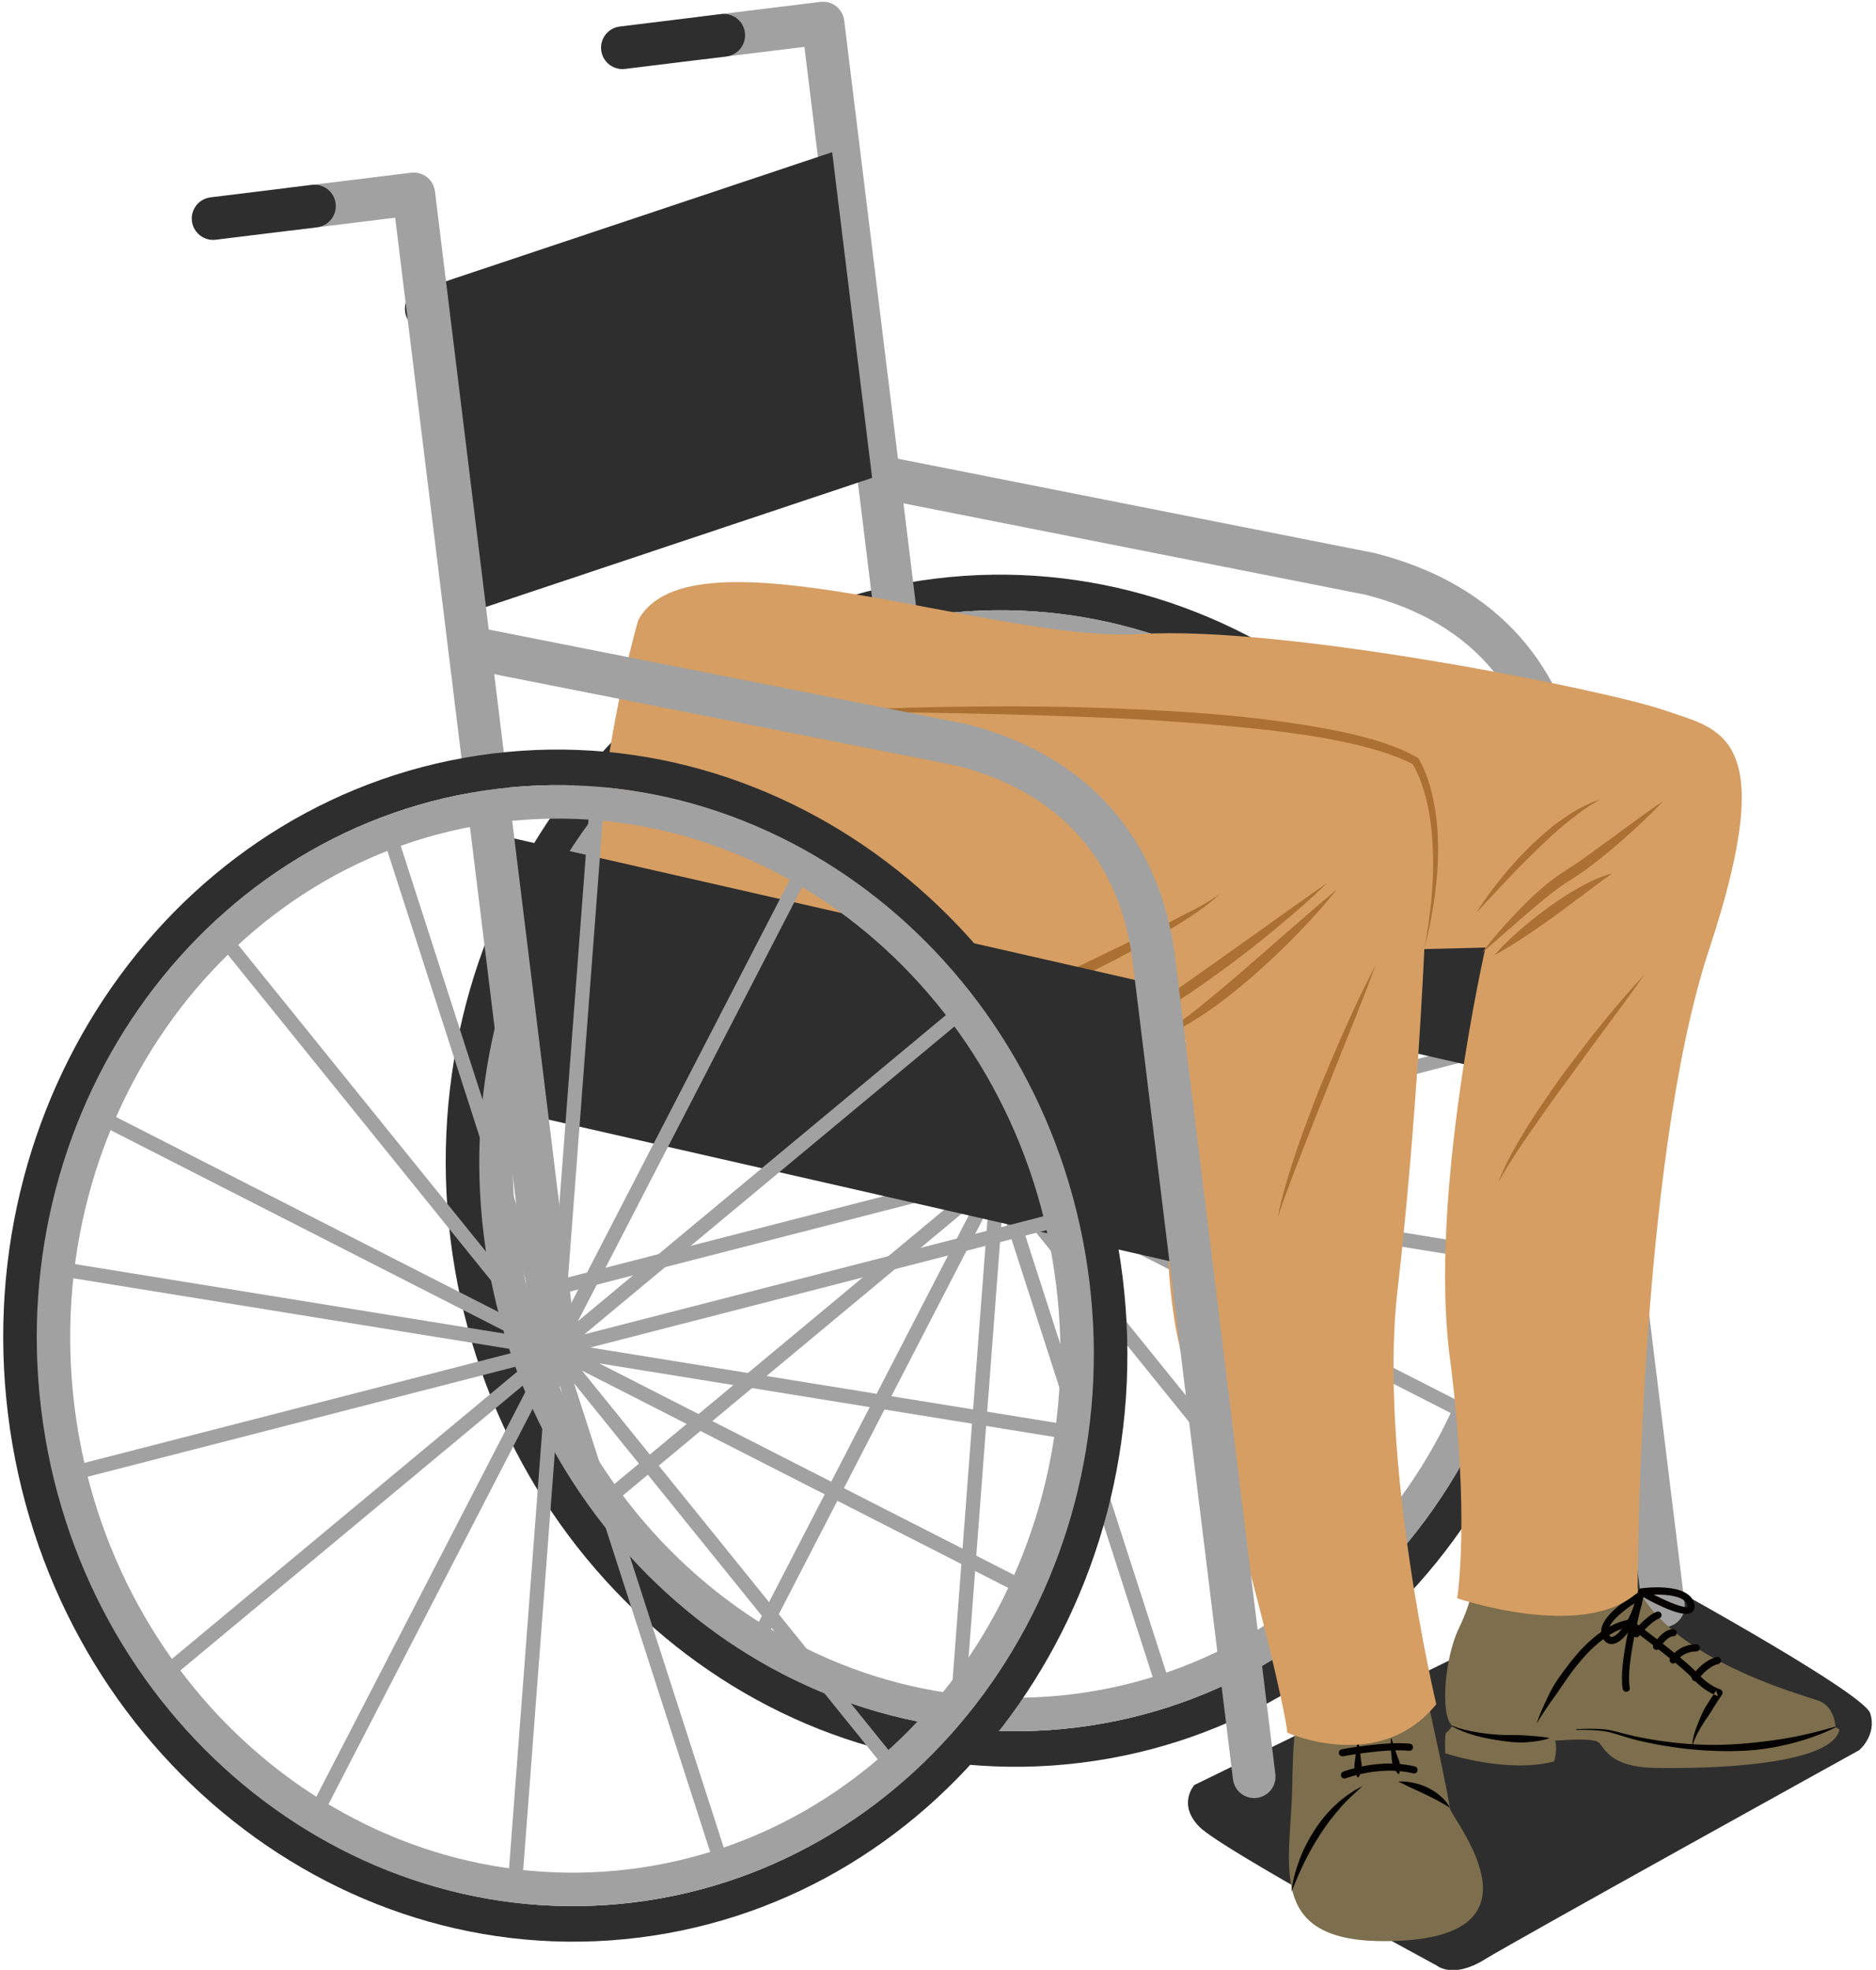 <svg width="131.852px" height="138.38px" viewBox="9.778 6.66 131.852 138.38" fill="none" xmlns="http://www.w3.org/2000/svg"><g id="Male Character Sitting Wheelchair/Lower Body/Jeans 4"><g id="Back Wheelchair"><g id="Group 3"><path id="Fill 1" fill-rule="evenodd" clip-rule="evenodd" d="M124.856 116.851L93.725 132.054C93.725 132.054 92.493 133.402 94.087 135.005C95.681 136.605 110.756 144.738 110.756 144.738C110.756 144.738 111.872 145.699 114.1 144.327C116.328 142.955 140.445 129.611 140.445 129.611C140.445 129.611 141.713 128.558 141.225 127.021C140.736 125.483 124.856 116.851 124.856 116.851" fill="#2E2E2E"/></g><path id="Fill 4" fill-rule="evenodd" clip-rule="evenodd" d="M115.321 80.564L115.072 79.595L81.955 88.106L108.755 65.823L108.116 65.054L81.5 87.184L97.846 55.546L96.958 55.087L80.607 86.731L83.356 50.45L82.359 50.374L79.618 86.567L68.471 52.014L67.518 52.323L78.621 86.738L56.315 59.135L55.538 59.763L78.062 87.636L47.068 71.839L46.615 72.729L76.855 88.142L43.91 82.815L43.749 83.803L77.48 89.257L44.525 97.728L44.774 98.696L77.892 90.184L51.091 112.468L51.73 113.238L78.347 91.107L62.001 122.745L62.889 123.205L79.239 91.56L76.49 127.841L77.487 127.918L80.23 91.723L91.376 126.277L92.329 125.969L81.225 91.55L103.533 119.156L104.309 118.528L81.786 90.656L112.777 106.453L113.231 105.563L82.99 90.147L115.938 95.476L116.098 94.488L82.368 89.034L115.321 80.564Z" fill="#A1A1A1"/><path id="Fill 6" fill-rule="evenodd" clip-rule="evenodd" d="M75.503 47.309C53.904 49.961 38.623 70.778 41.439 93.713C44.255 116.648 64.118 133.149 85.717 130.497C107.317 127.845 122.598 107.029 119.782 84.094C116.966 61.158 97.103 44.657 75.503 47.309M75.808 49.79C96.039 47.306 114.652 62.832 117.301 84.399C119.949 105.966 105.643 125.532 85.412 128.016C65.181 130.5 46.569 114.976 43.921 93.409C41.273 71.841 55.577 52.274 75.808 49.79" fill="#2E2E2E"/><path id="Fill 8" fill-rule="evenodd" clip-rule="evenodd" d="M75.808 49.79C55.498 52.284 41.129 71.859 43.777 93.426C46.425 114.993 65.103 130.51 85.413 128.016C105.723 125.522 120.094 105.948 117.446 84.381C114.798 62.814 96.118 47.297 75.808 49.79M76.094 52.124C95.119 49.788 112.622 64.387 115.112 84.667C117.602 104.947 104.151 123.347 85.126 125.682C66.102 128.018 48.601 113.419 46.111 93.14C43.62 72.859 57.07 54.46 76.094 52.124" fill="#A1A1A1"/><path id="Fill 10" fill-rule="evenodd" clip-rule="evenodd" d="M122.287 83.609L75.564 72.963L73.139 53.209L119.861 63.855L122.287 83.609Z" fill="#2E2E2E"/><path id="Fill 12" fill-rule="evenodd" clip-rule="evenodd" d="M77.75 90.766C76.928 90.867 76.179 90.282 76.078 89.46L66.316 9.953L59.294 10.816C58.472 10.916 57.723 10.331 57.622 9.509C57.521 8.687 58.106 7.939 58.928 7.838L67.439 6.793C68.261 6.692 69.01 7.276 69.111 8.099L79.056 89.094C79.157 89.916 78.572 90.665 77.75 90.766" fill="#A1A1A1"/><path id="Fill 14" fill-rule="evenodd" clip-rule="evenodd" d="M60.828 10.627L53.704 11.502C52.882 11.602 52.133 11.017 52.032 10.195C51.931 9.373 52.517 8.625 53.338 8.524L60.462 7.649C61.285 7.548 62.032 8.132 62.134 8.955C62.234 9.777 61.65 10.526 60.828 10.627" fill="#2E2E2E"/><path id="Fill 16" fill-rule="evenodd" clip-rule="evenodd" d="M126.872 120.963V120.963C126.049 121.064 125.301 120.479 125.201 119.657L118.149 62.225C117.534 57.217 114.881 50.758 105.738 48.438L71.244 41.618L71.826 38.675L106.398 45.513C117.832 48.413 120.53 56.998 121.126 61.859L128.178 119.291C128.279 120.113 127.694 120.862 126.872 120.963" fill="#A1A1A1"/><path id="Fill 18" fill-rule="evenodd" clip-rule="evenodd" d="M39.9 26.827C39.9 26.827 38.011 27.078 38.261 28.618C38.43 29.66 39.42 29.726 40.053 29.662C40.149 31.321 40.276 33.264 40.389 34.184C40.688 36.622 41.608 41.3 41.97 43.68C42.089 44.464 42.286 46.075 42.447 47.434C41.893 47.659 40.82 48.222 40.937 49.176C41.094 50.457 42.71 49.706 42.71 49.706L71.074 40.23L68.265 17.351L39.9 26.827Z" fill="#2E2E2E"/></g><g id="Lower"><path id="Fill 21" fill-rule="evenodd" clip-rule="evenodd" d="M113.271 117.994C113.271 117.994 113.307 118.986 112.314 121.041C111.322 123.097 110.968 127.136 111.854 127.915C111.854 127.915 111.57 128.305 111.429 128.376C111.287 128.446 111.358 129.828 111.358 129.828C111.358 129.828 115.716 131.281 119.011 130.395C119.011 130.395 119.259 129.58 119.082 128.942C119.082 128.942 121.563 128.73 122.059 129.014C122.555 129.297 122.696 130.785 126.098 130.856C129.5 130.927 138.5 130.75 139.066 128.163L138.783 127.986C138.783 127.986 138.748 126.568 137.614 126.143C136.48 125.719 127.161 123.273 124.751 117.958C122.342 112.643 113.661 111.934 113.271 117.994" fill="#7D6E4D"/><path id="Fill 23" fill-rule="evenodd" clip-rule="evenodd" d="M117.77 127.738C118.044 126.95 118.4 126.195 118.772 125.444C119.164 124.703 119.683 124.04 120.193 123.375C120.714 122.717 121.294 122.095 121.963 121.564C122.628 121.039 123.397 120.576 124.29 120.439C124.356 120.428 124.423 120.448 124.473 120.485C125.546 121.279 126.608 122.082 127.647 122.925C128.162 123.349 128.688 123.773 129.154 124.282C129.577 124.74 130.12 125.14 130.667 125.337L130.68 125.341C130.81 125.387 130.878 125.531 130.832 125.662C130.824 125.682 130.813 125.703 130.801 125.72C130.6 126.009 130.403 126.312 130.214 126.614C130.046 126.929 129.826 127.213 129.629 127.512C129.432 127.81 129.248 128.117 129.083 128.433C128.923 128.752 128.767 129.078 128.719 129.438C128.688 128.697 129.009 127.996 129.282 127.324C129.432 126.989 129.577 126.648 129.79 126.35C129.983 126.04 130.181 125.736 130.393 125.432L130.527 125.816C129.818 125.562 129.27 125.132 128.788 124.622C128.355 124.148 127.842 123.733 127.332 123.312C126.304 122.479 125.244 121.676 124.178 120.888L124.36 120.934C123.601 121.05 122.897 121.462 122.274 121.956C121.647 122.453 121.088 123.049 120.583 123.687C120.064 124.317 119.631 125.011 119.16 125.683C118.667 126.342 118.213 127.034 117.77 127.738" fill="#040302"/><path id="Fill 25" fill-rule="evenodd" clip-rule="evenodd" d="M111.866 127.893C112.389 128.116 112.952 128.239 113.511 128.337C114.07 128.439 114.636 128.497 115.202 128.529C115.769 128.564 116.337 128.526 116.903 128.568C117.47 128.618 118.038 128.631 118.62 128.74C118.634 128.743 118.643 128.755 118.641 128.77C118.639 128.78 118.632 128.787 118.623 128.789C118.059 128.967 117.48 129.027 116.899 129.068C116.317 129.091 115.737 129.017 115.162 128.927C114.015 128.761 112.863 128.497 111.842 127.936C111.829 127.93 111.825 127.914 111.832 127.903C111.838 127.891 111.854 127.888 111.866 127.893" fill="#040302"/><path id="Fill 27" fill-rule="evenodd" clip-rule="evenodd" d="M120.568 128.138C121.34 128.089 122.116 128.075 122.891 128.19C123.666 128.362 124.379 128.592 125.144 128.725C126.651 129.021 128.181 129.195 129.712 129.233C131.245 129.267 132.771 129.134 134.281 128.932C135.797 128.742 137.284 128.386 138.773 127.962C138.786 127.958 138.8 127.965 138.804 127.979C138.808 127.991 138.802 128.003 138.791 128.008C137.401 128.701 135.89 129.143 134.357 129.426C132.818 129.7 131.247 129.722 129.696 129.632C128.143 129.543 126.602 129.317 125.09 128.969C124.338 128.806 123.587 128.53 122.864 128.337C122.116 128.193 121.339 128.172 120.571 128.188C120.557 128.188 120.546 128.178 120.545 128.164C120.544 128.151 120.555 128.139 120.568 128.138" fill="#040302"/><path id="Fill 29" fill-rule="evenodd" clip-rule="evenodd" d="M128.931 124.764C128.886 124.764 128.84 124.751 128.798 124.725C128.681 124.652 128.646 124.497 128.72 124.381C128.747 124.338 129.387 123.337 130.428 123.067C130.565 123.036 130.698 123.113 130.733 123.246C130.767 123.38 130.687 123.516 130.554 123.551C129.707 123.77 129.148 124.639 129.143 124.648C129.095 124.723 129.014 124.764 128.931 124.764" fill="#040302"/><path id="Fill 31" fill-rule="evenodd" clip-rule="evenodd" d="M127.373 123.522C127.33 123.522 127.287 123.511 127.247 123.488C127.128 123.418 127.088 123.266 127.158 123.147C127.181 123.107 127.741 122.172 129.003 122.172C129.142 122.172 129.253 122.285 129.253 122.422C129.253 122.56 129.142 122.672 129.003 122.672C128.035 122.672 127.606 123.371 127.589 123.4C127.542 123.478 127.458 123.522 127.373 123.522" fill="#040302"/><path id="Fill 33" fill-rule="evenodd" clip-rule="evenodd" d="M126.203 122.566C126.16 122.566 126.116 122.554 126.076 122.531C125.957 122.461 125.918 122.307 125.989 122.188C126.054 122.078 126.649 121.11 127.373 121.11C127.511 121.11 127.623 121.222 127.623 121.36C127.623 121.498 127.511 121.61 127.373 121.61C127.039 121.61 126.61 122.122 126.418 122.444C126.371 122.522 126.288 122.566 126.203 122.566" fill="#040302"/><path id="Fill 35" fill-rule="evenodd" clip-rule="evenodd" d="M124.785 121.68C124.73 121.68 124.675 121.662 124.629 121.625C124.521 121.538 124.504 121.381 124.59 121.274C124.626 121.228 125.492 120.154 126.222 119.885C126.35 119.835 126.495 119.903 126.543 120.034C126.591 120.162 126.524 120.306 126.395 120.354C125.897 120.537 125.205 121.306 124.98 121.586C124.931 121.648 124.858 121.68 124.785 121.68" fill="#040302"/><path id="Fill 37" fill-rule="evenodd" clip-rule="evenodd" d="M124.663 119.287C123.678 119.92 122.581 120.874 122.852 121.469C122.943 121.67 123.03 121.658 123.072 121.652C123.537 121.589 124.322 120.469 124.663 119.287M123.044 122.154C122.851 122.154 122.578 122.073 122.397 121.676C121.788 120.335 124.591 118.733 124.913 118.555C124.996 118.509 125.1 118.514 125.177 118.568C125.256 118.623 125.296 118.718 125.281 118.812C125.061 120.212 124.03 122.026 123.14 122.147C123.111 122.151 123.079 122.154 123.044 122.154" fill="#040302"/><path id="Fill 39" fill-rule="evenodd" clip-rule="evenodd" d="M126.001 118.677C127.149 119.274 128.177 119.653 128.387 119.53C128.383 119.526 128.385 119.495 128.371 119.436C128.21 118.776 126.959 118.661 126.001 118.677M128.287 120.033C127.414 120.033 125.771 119.144 125.016 118.707C124.923 118.654 124.875 118.547 124.896 118.442C124.917 118.337 125.002 118.257 125.108 118.242C125.453 118.195 128.496 117.83 128.856 119.318C128.944 119.675 128.79 119.853 128.69 119.927C128.592 120.001 128.453 120.033 128.287 120.033" fill="#040302"/><path id="Fill 41" fill-rule="evenodd" clip-rule="evenodd" d="M124.077 125.508C123.96 125.508 123.856 125.426 123.832 125.307C123.506 123.674 124.638 119.387 124.686 119.205C124.722 119.073 124.857 118.993 124.993 119.029C125.126 119.064 125.205 119.2 125.17 119.334C125.158 119.377 124.019 123.69 124.323 125.209C124.349 125.344 124.262 125.476 124.126 125.503C124.11 125.506 124.094 125.508 124.077 125.508" fill="#040302"/><path id="Fill 43" fill-rule="evenodd" clip-rule="evenodd" d="M104.388 122.399C104.388 122.399 101.412 124.289 100.987 126.793C100.561 129.296 100.653 131.572 100.561 133.265C100.266 138.722 99.239 143.434 108.168 142.998C118.756 142.479 111.711 134.352 111.664 133.643C111.617 132.934 110.388 127.312 110.01 125.612C109.632 123.911 106.136 120.368 104.388 122.399" fill="#7D6E4D"/><path id="Fill 45" fill-rule="evenodd" clip-rule="evenodd" d="M100.549 139.572C100.623 138.802 100.835 138.052 101.104 137.326C101.37 136.597 101.734 135.905 102.152 135.248C102.992 133.942 104.16 132.812 105.545 132.132C104.977 132.655 104.403 133.143 103.922 133.725C103.433 134.296 102.968 134.884 102.571 135.52C101.749 136.776 101.097 138.137 100.549 139.572" fill="#040302"/><path id="Fill 47" fill-rule="evenodd" clip-rule="evenodd" d="M111.664 133.643C111.069 133.268 110.495 132.972 109.895 132.688C109.299 132.397 108.687 132.149 108.061 131.812C108.417 131.788 108.767 131.827 109.111 131.9C109.457 131.967 109.789 132.089 110.11 132.237C110.426 132.396 110.734 132.576 111 132.815C111.266 133.049 111.518 133.313 111.664 133.643" fill="#040302"/><path id="Fill 49" fill-rule="evenodd" clip-rule="evenodd" d="M104.27 131.602C104.17 131.602 104.075 131.541 104.037 131.442C103.987 131.313 104.051 131.168 104.18 131.119C104.284 131.079 106.761 130.139 109.221 130.755C109.355 130.789 109.436 130.924 109.403 131.058C109.369 131.191 109.233 131.278 109.1 131.24C106.799 130.665 104.385 131.577 104.36 131.585C104.331 131.597 104.3 131.602 104.27 131.602" fill="#040302"/><path id="Fill 51" fill-rule="evenodd" clip-rule="evenodd" d="M104.128 130.043C104.01 130.043 103.906 129.96 103.883 129.84C103.857 129.704 103.946 129.573 104.082 129.548C104.205 129.523 107.112 128.979 108.866 129.154C109.003 129.169 109.104 129.291 109.089 129.429C109.076 129.566 108.952 129.659 108.815 129.652C107.137 129.48 104.205 130.034 104.175 130.038C104.159 130.042 104.144 130.043 104.128 130.043" fill="#040302"/><path id="Fill 53" fill-rule="evenodd" clip-rule="evenodd" d="M105.201 131.529C105.058 131.313 105.022 131.098 104.976 130.883C104.944 130.667 104.999 130.451 105.026 130.236C105.071 129.804 105.129 129.374 105.201 128.942H105.251C105.324 129.374 105.382 129.804 105.426 130.236C105.453 130.451 105.509 130.667 105.476 130.883C105.43 131.098 105.394 131.313 105.251 131.529H105.201Z" fill="#040302"/><path id="Fill 55" fill-rule="evenodd" clip-rule="evenodd" d="M108.072 131.288C107.877 131.123 107.786 130.926 107.689 130.73C107.604 130.532 107.607 130.31 107.585 130.097C107.536 129.67 107.497 129.236 107.54 128.802L107.59 128.8C107.69 129.212 107.841 129.607 107.975 130.007C108.049 130.205 108.153 130.394 108.173 130.605C108.181 130.82 108.201 131.032 108.12 131.274L108.072 131.288Z" fill="#040302"/><path id="Fill 57" fill-rule="evenodd" clip-rule="evenodd" d="M56.207 79.098C64.908 83.501 82.207 83.607 93.111 79.727C93.111 79.727 89.966 94.719 93.53 104.05C97.094 113.381 100.345 127.745 100.24 128.373C100.24 128.373 106.74 131.309 110.724 126.381C110.724 126.381 106.635 109.188 107.998 97.34C109.361 85.494 109.885 73.332 109.885 73.332L114.184 73.227C114.184 73.227 110.2 90.63 111.668 101.954C113.135 113.277 112.192 118.938 112.192 118.938C112.192 118.938 121.103 121.978 124.878 118.519C124.878 118.519 124.878 88.534 129.91 73.332C134.942 58.13 130.644 57.92 126.765 56.557C122.885 55.195 100.148 50.565 89.92 51.202C79.691 51.839 58.303 43.413 54.634 50.227C54.634 50.227 47.505 74.695 56.207 79.098Z" fill="#D69E63"/><path id="Fill 59" fill-rule="evenodd" clip-rule="evenodd" d="M67.215 56.663C70.747 56.449 74.286 56.33 77.825 56.301C81.365 56.254 84.907 56.29 88.446 56.44C91.985 56.585 95.528 56.789 99.051 57.245C100.812 57.472 102.57 57.742 104.313 58.122C106.049 58.511 107.797 58.976 109.397 59.879L109.459 59.914L109.486 59.961C110.104 61.017 110.381 62.119 110.594 63.246C110.796 64.371 110.865 65.511 110.848 66.643C110.841 67.778 110.711 68.904 110.564 70.022L110.271 71.688L109.885 73.333L110.163 71.669L110.372 69.999C110.465 68.882 110.54 67.763 110.492 66.646C110.462 65.532 110.37 64.418 110.14 63.333C109.913 62.265 109.574 61.159 109.026 60.284L109.115 60.366C107.596 59.58 105.881 59.139 104.173 58.768C102.456 58.412 100.713 58.161 98.965 57.953C95.464 57.564 91.943 57.298 88.416 57.124C81.361 56.809 74.291 56.676 67.215 56.663" fill="#AA7133"/><path id="Fill 61" fill-rule="evenodd" clip-rule="evenodd" d="M74.029 80.356C75.8 79.39 77.597 78.487 79.394 77.585L84.803 74.923L90.228 72.304C91.135 71.874 92.032 71.424 92.919 70.958C93.815 70.504 94.704 70.043 95.522 69.453C94.039 70.839 92.234 71.807 90.496 72.815C88.741 73.812 86.939 74.712 85.13 75.597C83.315 76.468 81.489 77.317 79.636 78.105C77.786 78.9 75.927 79.672 74.029 80.356" fill="#AA7133"/><path id="Fill 63" fill-rule="evenodd" clip-rule="evenodd" d="M103.065 68.682C101.74 69.971 100.335 71.166 98.906 72.334C97.483 73.51 95.999 74.608 94.494 75.679C92.982 76.738 91.431 77.749 89.813 78.651C88.2 79.548 86.531 80.406 84.734 80.871C86.418 80.115 87.976 79.149 89.516 78.156C91.046 77.149 92.57 76.131 94.064 75.065L98.558 71.878C100.054 70.809 101.545 69.731 103.065 68.682" fill="#AA7133"/><path id="Fill 65" fill-rule="evenodd" clip-rule="evenodd" d="M103.727 69.155C102.841 70.278 101.874 71.327 100.88 72.348C99.892 73.376 98.844 74.344 97.773 75.289C96.685 76.214 95.571 77.115 94.378 77.912C93.182 78.682 91.921 79.472 90.498 79.738C91.155 79.447 91.767 79.115 92.339 78.698C92.926 78.311 93.483 77.879 94.038 77.446C95.131 76.554 96.215 75.65 97.282 74.722L100.486 71.931C101.558 71.001 102.622 70.06 103.727 69.155" fill="#AA7133"/><path id="Fill 67" fill-rule="evenodd" clip-rule="evenodd" d="M106.467 74.446C105.366 77.434 104.135 80.361 102.981 83.319C102.37 84.785 101.8 86.265 101.221 87.743C100.646 89.221 100.077 90.702 99.57 92.21C99.877 90.645 100.359 89.122 100.86 87.611C101.365 86.1 101.942 84.617 102.517 83.134C103.729 80.191 104.988 77.268 106.467 74.446" fill="#AA7133"/><path id="Fill 69" fill-rule="evenodd" clip-rule="evenodd" d="M125.365 75.108C123.641 77.557 121.821 79.923 120.081 82.349C119.182 83.54 118.329 84.763 117.474 85.983C116.622 87.208 115.787 88.441 115.066 89.754C115.6 88.349 116.365 87.045 117.153 85.772C117.947 84.5 118.807 83.272 119.678 82.054C120.58 80.859 121.477 79.661 122.427 78.503C123.375 77.345 124.34 76.201 125.365 75.108" fill="#AA7133"/><path id="Fill 71" fill-rule="evenodd" clip-rule="evenodd" d="M113.553 70.762C114.071 69.91 114.67 69.116 115.295 68.342C115.917 67.565 116.592 66.831 117.303 66.132C118.023 65.442 118.766 64.77 119.594 64.202C120.414 63.633 121.287 63.112 122.246 62.825C121.372 63.302 120.585 63.887 119.827 64.508C119.074 65.133 118.353 65.801 117.653 66.49C116.24 67.857 114.915 69.314 113.553 70.762" fill="#AA7133"/><path id="Fill 73" fill-rule="evenodd" clip-rule="evenodd" d="M126.688 62.919C125.732 63.94 124.707 64.884 123.658 65.802C122.606 66.722 121.524 67.594 120.33 68.374C119.158 69.061 118.139 69.971 117.076 70.86L113.932 73.597C114.773 72.479 115.703 71.438 116.682 70.44C117.655 69.446 118.71 68.477 119.932 67.739C121.075 67.016 122.174 66.157 123.299 65.354C124.417 64.533 125.532 63.704 126.688 62.919" fill="#AA7133"/><path id="Fill 75" fill-rule="evenodd" clip-rule="evenodd" d="M114.781 73.785C115.917 72.499 117.224 71.414 118.592 70.409C119.282 69.917 119.991 69.445 120.736 69.028C121.473 68.606 122.261 68.233 123.096 68.021C122.385 68.498 121.732 69.02 121.055 69.518L119.031 71.017C117.661 71.993 116.284 72.961 114.781 73.785" fill="#AA7133"/></g><g id="Front Wheelchair"><path id="Fill 74" fill-rule="evenodd" clip-rule="evenodd" d="M93.521 95.609L46.798 84.963L44.373 65.21L91.096 75.855L93.521 95.609Z" fill="#2E2E2E"/><path id="Fill 76" fill-rule="evenodd" clip-rule="evenodd" d="M48.986 102.766C48.164 102.867 47.416 102.282 47.315 101.46L37.553 21.953L30.53 22.816C29.708 22.916 28.959 22.331 28.859 21.509C28.758 20.687 29.343 19.939 30.165 19.838L38.676 18.793C39.498 18.692 40.246 19.276 40.347 20.099L50.292 101.095C50.393 101.916 49.808 102.665 48.986 102.766" fill="#A1A1A1"/><path id="Fill 78" fill-rule="evenodd" clip-rule="evenodd" d="M32.062 22.627L24.938 23.501C24.117 23.602 23.368 23.017 23.267 22.195C23.166 21.374 23.751 20.625 24.573 20.524L31.696 19.649C32.518 19.548 33.267 20.133 33.368 20.955C33.469 21.777 32.884 22.526 32.062 22.627" fill="#2E2E2E"/><path id="Fill 80" fill-rule="evenodd" clip-rule="evenodd" d="M98.109 132.963V132.963C97.286 133.064 96.538 132.479 96.437 131.657L89.385 74.225C88.77 69.217 86.117 62.758 76.974 60.438L42.48 53.618L43.062 50.675L77.634 57.513C89.069 60.413 91.766 68.998 92.363 73.859L99.415 131.291C99.515 132.113 98.931 132.862 98.109 132.963" fill="#A1A1A1"/><path id="Fill 82" fill-rule="evenodd" clip-rule="evenodd" d="M84.22 92.85L83.971 91.882L50.853 100.394L77.653 78.11L77.014 77.341L50.398 99.471L66.745 67.833L65.856 67.374L49.506 99.018L52.255 62.737L51.258 62.66L48.515 98.854L37.369 64.301L36.417 64.61L47.52 99.025L25.213 71.422L24.436 72.05L46.96 99.923L15.967 84.126L15.514 85.016L45.754 100.43L12.808 95.102L12.647 96.09L46.378 101.544L13.424 110.014L13.673 110.983L46.789 102.471L19.989 124.755L20.629 125.525L47.245 103.394L30.899 135.032L31.788 135.492L48.137 103.848L45.388 140.128L46.386 140.205L49.128 104.011L60.274 138.563L61.227 138.256L50.123 103.838L72.431 131.443L73.207 130.815L50.685 102.944L81.676 118.74L82.13 117.85L51.889 102.435L84.837 107.763L84.996 106.775L51.267 101.322L84.22 92.85Z" fill="#A1A1A1"/><g id="Group 86"><path id="Fill 84" fill-rule="evenodd" clip-rule="evenodd" d="M44.401 59.596C22.802 62.248 7.522 83.065 10.338 106C13.154 128.936 33.017 145.436 54.615 142.784C76.215 140.132 91.496 119.317 88.68 96.381C85.864 73.446 66.001 56.944 44.401 59.596M44.706 62.077C64.937 59.593 83.551 75.118 86.199 96.686C88.847 118.253 74.542 137.819 54.311 140.303C34.08 142.787 15.467 127.262 12.819 105.695C10.171 84.128 24.475 64.561 44.706 62.077" fill="#2E2E2E"/></g><path id="Fill 87" fill-rule="evenodd" clip-rule="evenodd" d="M44.706 62.077C24.396 64.571 10.027 84.146 12.676 105.713C15.324 127.28 34.001 142.797 54.311 140.303C74.622 137.809 88.991 118.235 86.343 96.668C83.695 75.101 65.017 59.583 44.706 62.077M44.993 64.411C64.017 62.075 81.521 76.674 84.011 96.954C86.501 117.235 73.049 135.634 54.025 137.97C35.001 140.306 17.498 125.707 15.008 105.427C12.518 85.146 25.969 66.747 44.993 64.411" fill="#A1A1A1"/></g></g></svg>